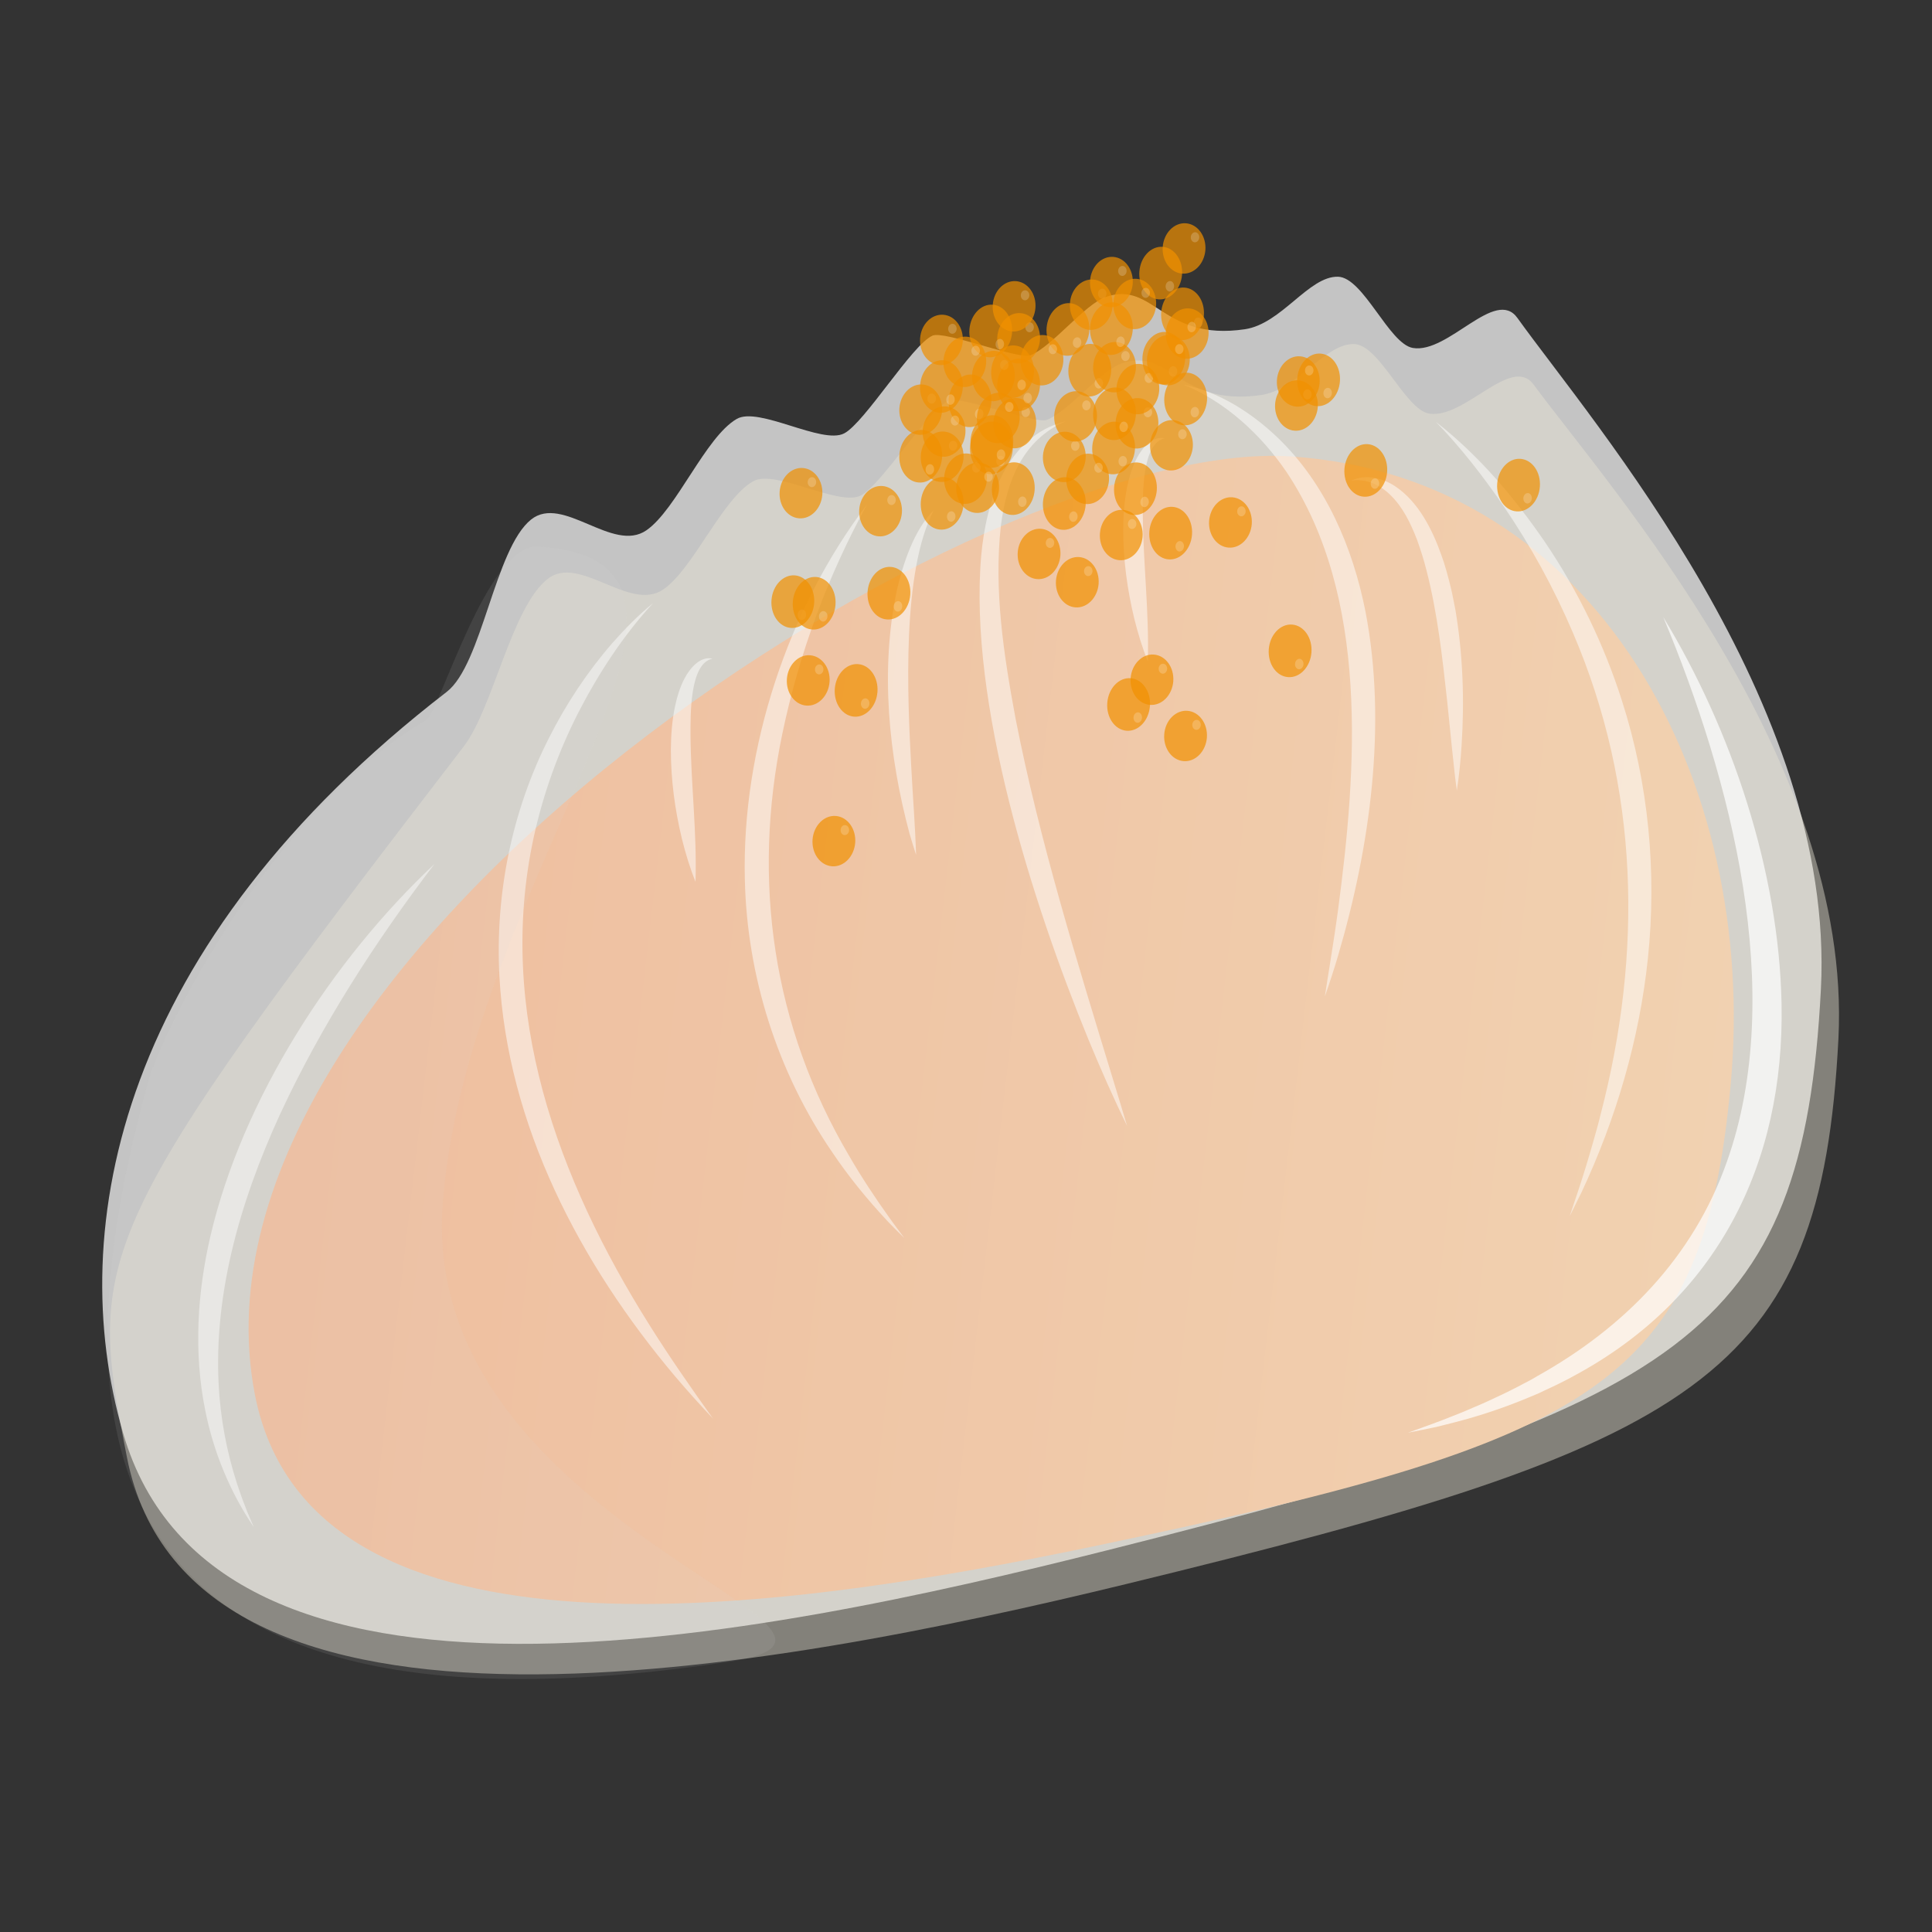 <?xml version="1.0" encoding="utf-8"?>
<!-- Generator: $$$/GeneralStr/196=Adobe Illustrator 27.6.0, SVG Export Plug-In . SVG Version: 6.00 Build 0)  -->
<svg version="1.1" id="Livello_1" xmlns="http://www.w3.org/2000/svg" xmlns:xlink="http://www.w3.org/1999/xlink" x="0px" y="0px"
	 viewBox="0 0 1920 1920" style="enable-background:new 0 0 1920 1920;" xml:space="preserve">
<rect x="0" y="0" width="1920" height="1920" fill="#333333" stroke="none"/>
<style type="text/css">
	.st0{opacity:0.71;fill:#FFFFFF;}
	.st1{fill:url(#SVGID_1_);}
	.st2{opacity:0.44;fill:#E7E3D3;}
	.st3{opacity:0.5;}
	.st4{fill:#FFFFFF;}
	.st5{opacity:0.1;fill:#D8D8D8;}
	.st6{opacity:0.7;fill:#F19001;}
	.st7{opacity:0.2;fill:#FFFFFF;}
	.st8{opacity:0.7;}
</style>
<g>
	<path class="st0" d="M122.3,1424.1c91.2,315.4,628.5,204.5,977.9,116.6c571.7-143.8,691.5-211.5,709.4-557.8
		c14.7-284.2-226.7-562.4-301.6-666.9c-22-30.8-68.6,35.7-103.9,29.8c-23.7-4-49.1-70.1-74.4-70.8c-29.1-0.7-56,46.8-92.6,52.2
		c-82.2,12.2-90.3-48.6-138.1-32.1c-21.1,7.3-52.6,48.6-74.7,57.9c-11.7,4.9-85.9-24.8-97.7-19.4c-20.3,9.1-67.3,86.5-87.7,97.1
		c-21.9,11.4-84.9-27-106.7-14.4c-31.1,17.9-59.9,90-89.8,110.7c-33.4,23.1-83.1-35.9-114.6-10.7c-36.3,29.1-48.5,144-83.9,171.3
		C119.4,937.9,63,1219.1,122.3,1424.1z"/>
	
		<linearGradient id="SVGID_1_" gradientUnits="userSpaceOnUse" x1="3659.316" y1="2863.689" x2="5097.401" y2="2863.689" gradientTransform="matrix(-0.993 -0.115 -0.115 0.993 5680.345 -1309.878)">
		<stop  offset="0" style="stop-color:#F8C395"/>
		<stop  offset="0.998" style="stop-color:#F3A075"/>
	</linearGradient>
	<path class="st1" d="M253.2,1385.4c54.8,285,525.4,215.7,831.8,151.7c501.4-104.8,607.7-159.5,635-460.2
		c27.3-300.6-132.2-603-437.1-623.3C978,433.3,168.7,946.2,253.2,1385.4z"/>
	<path class="st2" d="M126.1,1448c63.1,322.5,643.5,211.2,992.7,126.3c571.3-138.9,690.9-204.6,708.2-541.9
		c14.2-276.8-227.7-548.2-302.9-650.2c-22.1-30-68.5,34.6-103.9,28.8c-23.7-3.9-49.2-68.4-74.5-69.1c-29.1-0.8-55.9,45.4-92.5,50.7
		c-82.2,11.7-90.4-47.6-138.1-31.6c-21.1,7.1-52.5,47.2-74.5,56.2c-11.6,4.7-85.9-24.3-97.8-19.1c-20.2,8.9-67.1,84.2-87.5,94.4
		c-21.9,11-85-26.5-106.7-14.3c-31,17.4-59.7,87.5-89.6,107.7c-33.3,22.5-83.2-35.2-114.6-10.7c-36.2,28.3-54.2,128.5-83.6,166.7
		C87.9,1226.8,86.8,1247,126.1,1448z"/>
	<g class="st3">
		<path class="st4" d="M1427,419.3c42.5,33.1,77.9,74.9,108.3,119.3c33,48.7,58.9,102.2,76.7,158.2c26.3,82,34.6,169.7,25.7,255.3
			c-8.4,80.6-31.6,159.4-65.9,232.6c-3.9,8-7.9,16.1-11.9,24c5.6-16.6,11.5-34,16.6-50.8c2.2-7.6,5.5-18.1,7.5-25.6
			c2.2-7.7,5.1-18.1,6.9-25.7c41.6-160,38.1-324.1-27.5-477.2c-19-44.6-42.3-87.2-69.7-127.2C1473.6,473,1451.7,444.7,1427,419.3
			L1427,419.3z"/>
	</g>
	<g class="st3">
		<path class="st4" d="M1059.1,418.6c-43,18.6-58.8,60-64.4,103.6c-7.2,64,2.8,128.6,14.5,191.6c23.8,121.8,61.1,241.4,97.3,360.2
			c4.6,14.9,9.1,29.9,13.6,44.9c-13.8-28.1-26.4-56.8-38.4-85.8c-55.5-135.3-119.2-334.6-106.6-480.8
			C980,498.2,999.8,433.5,1059.1,418.6L1059.1,418.6z"/>
	</g>
	<g class="st3">
		<path class="st4" d="M862,500.8c-39.3,71.3-67.9,148.7-84.5,228.3c-30.5,146.2-9.7,290.7,66.5,419.8c12.1,20.9,26,42,40.1,61.6
			c4.7,6.7,9.8,13.2,14.6,19.9c-5.7-5.7-11.9-11.7-17.4-17.6c-19.7-21.1-38.2-43.8-54.3-67.8c-54.4-79.5-84.7-175-86.8-271.3
			C737.1,743.8,783.2,604.2,862,500.8L862,500.8z"/>
	</g>
	<g class="st3">
		<path class="st4" d="M648.9,599.5c-30,32.6-54.3,70.1-74.5,109.3c-19.8,39-34.7,80.6-44,123.3c-37.5,173.1,23.6,339.3,115.1,484.8
			c19.6,31.3,41.6,62.9,63.1,92.9c-12.9-13.6-25.5-27.6-37.7-42c-94.3-111.8-166.8-249.5-174.6-397.9
			c-4.3-81.3,12.3-163.7,49.2-236.4c17.1-34,38.2-65.8,63.1-94.5C621,625,634.2,611.4,648.9,599.5L648.9,599.5z"/>
	</g>
	<g class="st3">
		<path class="st4" d="M1157.6,435.6c-23.1,4.5-21.8,57.1-21.9,75.8c0.4,48.6,6.4,97.1,5,145.9c-5.6-13.8-9.9-28.2-13.5-42.6
			c-7-29-11-58.7-11-88.7c0.1-13.9,1.1-27.9,3.8-41.5c2.1-10.1,5-20.3,9.9-29.5C1135,445.3,1145.4,432.7,1157.6,435.6L1157.6,435.6z
			"/>
	</g>
	<g class="st3">
		<path class="st4" d="M1176,382.2c35.3,7.1,67.7,27.9,93.5,52.5c47.9,45.9,75,109.4,87.6,173.6c21.4,111.8,4.6,232.9-27.3,341.3
			c-4,13.7-8.5,27.3-13.2,40.7c1.5-10.6,3.4-21.1,5-31.7c2.7-17,5.6-35.6,7.9-52.6c19-141.6,31.6-313.2-51.1-437.1
			C1253.1,431.9,1218,399.3,1176,382.2L1176,382.2z"/>
	</g>
	<g class="st3">
		<path class="st4" d="M928,507c-32,61.4-26.2,185.3-22.4,255.2c1.5,29,3.9,58.3,4.8,87.4c-2.3-7-4.4-14-6.5-21.1
			c-20.7-77.1-29.3-162.4-12.8-241.1C897.2,560.8,908.3,526.5,928,507L928,507z"/>
	</g>
	<g class="st3">
		<path class="st4" d="M1342.7,477.7c14.5-7,31.8-2.7,44.6,6.1c22.4,15.3,36,42.3,44.9,67.2c3.8,10.3,7,22.2,9.6,33
			c1.8,7.3,3.1,15,4.6,22.3c7.5,44.7,9,89.7,6.1,134.7c-0.9,14.7-2.5,30.1-4.7,44.6c-2.2-14.9-3.4-29.7-5.1-44.5
			c-1.4-14.3-3.1-29.9-4.5-44.2c-4.8-43.8-9.6-87.3-20.5-129.8c-2.6-10.4-5.9-20.8-9.5-30.8c-6.3-16.2-14.1-32.6-26.8-44.7
			C1371.3,481.7,1356.9,475.3,1342.7,477.7L1342.7,477.7z"/>
	</g>
	<g class="st3">
		<path class="st4" d="M431.7,858.7c-59.3,77.9-112.5,160.5-153.7,249.3c-39.9,87.2-67.8,183.1-59.9,279.8
			c2.8,33.5,10,66.5,21.4,98.2c1.2,3.7,2.7,7.1,4,10.6c2.5,7.1,5.8,13.9,8.7,21c-23.7-34.9-40.1-74.9-48.3-116.3
			c-11.5-57.1-7.9-116.7,5.3-173.2C241.1,1091.9,330.2,954,431.7,858.7L431.7,858.7z"/>
	</g>
	<g class="st3">
		<path class="st4" d="M708.1,654.6c-23.1,4.5-21.8,57.2-21.9,75.8c0.4,48.6,6.5,97.1,5,145.9c-5.6-13.8-9.9-28.2-13.5-42.6
			c-7-29-11-58.7-11-88.7c0.1-13.9,1.1-27.9,3.8-41.5c2.1-10.1,5-20.3,9.9-29.5C685.5,664.3,695.9,651.6,708.1,654.6L708.1,654.6z"
			/>
	</g>
	<path class="st5" d="M147.7,1073.2c-94.8,341.6-69.6,674.9,575.1,578.5c202.5-30.3-307.4-132.4-282.8-456
		c24.6-323.6,329.5-640.1,94.1-652.5c-49.9-2.6-97.3,164.4-110.6,172.3C267.5,807.7,160.3,1028,147.7,1073.2z"/>
	<g>
		<path class="st6" d="M1107.2,484.1c1.1-14.4,11.5-25.4,23.2-24.5c11.7,0.9,20.3,13.3,19.2,27.7c-1.1,14.4-11.5,25.4-23.2,24.5
			C1114.7,511,1106.1,498.6,1107.2,484.1z"/>
		<path class="st7" d="M1133.3,498.5c0.2-2.9,2.3-5,4.6-4.9c2.3,0.2,4,2.6,3.8,5.5c-0.2,2.9-2.3,5-4.6,4.9
			C1134.7,503.8,1133,501.3,1133.3,498.5z"/>
	</g>
	<g>
		<path class="st6" d="M1108.7,419.1c-1,13.8,7.6,25.7,19.3,26.6c11.7,0.9,22-9.6,23.1-23.4c1-13.8-7.6-25.7-19.3-26.6
			C1120.1,394.8,1109.7,405.3,1108.7,419.1z"/>
		<path class="st7" d="M1136.6,409.4c-0.2,2.7,1.5,5.1,3.8,5.3s4.4-1.9,4.6-4.6c0.2-2.7-1.5-5.1-3.8-5.3
			C1138.8,404.5,1136.8,406.6,1136.6,409.4z"/>
	</g>
	<g>
		<path class="st6" d="M1085.5,443.6c1.1-14.4,11.5-25.4,23.2-24.5c11.7,0.9,20.3,13.3,19.2,27.7c-1.1,14.4-11.5,25.4-23.2,24.5
			C1093,470.5,1084.4,458.1,1085.5,443.6z"/>
		<path class="st7" d="M1111.6,458c0.2-2.9,2.3-5,4.6-4.9c2.3,0.2,4,2.6,3.8,5.5c-0.2,2.9-2.3,5-4.6,4.9
			C1113,463.3,1111.3,460.8,1111.6,458z"/>
	</g>
	<g>
		<path class="st6" d="M1059.7,474.3c-1,13.8,7.6,25.7,19.3,26.6c11.7,0.9,22-9.6,23.1-23.4c1-13.8-7.6-25.7-19.3-26.6
			C1071.1,450,1060.7,460.4,1059.7,474.3z"/>
		<path class="st7" d="M1087.5,464.5c-0.2,2.7,1.5,5.1,3.8,5.3c2.3,0.2,4.4-1.9,4.6-4.6c0.2-2.7-1.5-5.1-3.8-5.3
			C1089.8,459.7,1087.8,461.8,1087.5,464.5z"/>
	</g>
	<g>
		<path class="st6" d="M1036.5,498.8c1.1-14.4,11.5-25.4,23.2-24.5c11.7,0.9,20.3,13.3,19.2,27.7c-1.1,14.4-11.5,25.4-23.2,24.5
			C1044,525.6,1035.4,513.2,1036.5,498.8z"/>
		<path class="st7" d="M1062.5,513.1c0.2-2.9,2.3-5,4.6-4.9c2.3,0.2,4,2.6,3.8,5.5c-0.2,2.9-2.3,5-4.6,4.9
			C1064,518.5,1062.3,516,1062.5,513.1z"/>
	</g>
	<g>
		<path class="st6" d="M1093.1,530.1c-1,13.8,7.6,25.7,19.3,26.6c11.7,0.9,22-9.6,23.1-23.4c1-13.8-7.6-25.7-19.3-26.6
			C1104.4,505.8,1094.1,516.3,1093.1,530.1z"/>
		<path class="st7" d="M1120.9,520.4c-0.2,2.7,1.5,5.1,3.8,5.3c2.3,0.2,4.4-1.9,4.6-4.6s-1.5-5.1-3.8-5.3
			C1123.2,515.5,1121.1,517.6,1120.9,520.4z"/>
	</g>
	<g>
		<path class="st6" d="M1036.5,452.5c-1,13.8,7.6,25.7,19.3,26.6c11.7,0.9,22-9.6,23.1-23.4c1-13.8-7.6-25.7-19.3-26.6
			C1047.9,428.2,1037.6,438.7,1036.5,452.5z"/>
		<path class="st7" d="M1064.4,442.7c-0.2,2.7,1.5,5.1,3.8,5.3c2.3,0.2,4.4-1.9,4.6-4.6c0.2-2.7-1.5-5.1-3.8-5.3
			C1066.6,437.9,1064.6,440,1064.4,442.7z"/>
	</g>
	<g>
		<path class="st6" d="M985.8,484c1.1-14.4,11.5-25.4,23.2-24.5c11.7,0.9,20.3,13.3,19.2,27.7c-1.1,14.4-11.5,25.4-23.2,24.5
			C993.3,510.8,984.7,498.4,985.8,484z"/>
		<path class="st7" d="M1011.8,498.3c0.2-2.9,2.3-5,4.6-4.9c2.3,0.2,4,2.6,3.8,5.5c-0.2,2.9-2.3,5-4.6,4.9
			C1013.3,503.6,1011.6,501.2,1011.8,498.3z"/>
	</g>
	<g>
		<path class="st6" d="M987.3,418.9c-1,13.8,7.6,25.7,19.3,26.6c11.7,0.9,22-9.6,23.1-23.4c1-13.8-7.6-25.7-19.3-26.6
			C998.7,394.6,988.3,405.1,987.3,418.9z"/>
		<path class="st7" d="M1015.2,409.2c-0.2,2.7,1.5,5.1,3.8,5.3c2.3,0.2,4.4-1.9,4.6-4.6c0.2-2.7-1.5-5.1-3.8-5.3
			C1017.4,404.4,1015.4,406.5,1015.2,409.2z"/>
	</g>
	<g>
		<path class="st6" d="M964.1,443.5c1.1-14.4,11.5-25.4,23.2-24.5c11.7,0.9,20.3,13.3,19.2,27.7c-1.1,14.4-11.5,25.4-23.2,24.5
			C971.6,470.3,963,457.9,964.1,443.5z"/>
		<path class="st7" d="M990.1,457.8c0.2-2.9,2.3-5,4.6-4.9c2.3,0.2,4,2.6,3.8,5.5c-0.2,2.9-2.3,5-4.6,4.9
			C991.6,463.1,989.9,460.7,990.1,457.8z"/>
	</g>
	<g>
		<path class="st6" d="M938.3,474.1c-1,13.8,7.6,25.7,19.3,26.6c11.7,0.9,22-9.6,23.1-23.4c1-13.8-7.6-25.7-19.3-26.6
			C949.6,449.8,939.3,460.3,938.3,474.1z"/>
		<path class="st7" d="M966.1,464.4c-0.2,2.7,1.5,5.1,3.8,5.3c2.3,0.2,4.4-1.9,4.6-4.6c0.2-2.7-1.5-5.1-3.8-5.3
			C968.4,459.5,966.3,461.6,966.1,464.4z"/>
	</g>
	<g>
		<path class="st6" d="M915.1,498.6c1.1-14.4,11.5-25.4,23.2-24.5c11.7,0.9,20.3,13.3,19.2,27.7c-1.1,14.4-11.5,25.4-23.2,24.5
			C922.6,525.5,914,513.1,915.1,498.6z"/>
		<path class="st7" d="M941.1,513c0.2-2.9,2.3-5,4.6-4.9c2.3,0.2,4,2.6,3.8,5.5c-0.2,2.9-2.3,5-4.6,4.9
			C942.6,518.3,940.9,515.8,941.1,513z"/>
	</g>
	<g>
		<path class="st6" d="M1011.4,548.9c-1,13.8,7.6,25.7,19.3,26.6c11.7,0.9,22-9.6,23.1-23.4c1-13.8-7.6-25.7-19.3-26.6
			C1022.8,524.6,1012.4,535.1,1011.4,548.9z"/>
		<path class="st7" d="M1039.3,539.2c-0.2,2.7,1.5,5.1,3.8,5.3c2.3,0.2,4.4-1.9,4.6-4.6c0.2-2.7-1.5-5.1-3.8-5.3
			C1041.5,534.4,1039.5,536.5,1039.3,539.2z"/>
	</g>
	<g>
		<path class="st6" d="M915.1,452.3c-1,13.8,7.6,25.7,19.3,26.6c11.7,0.9,22-9.6,23.1-23.4c1-13.8-7.6-25.7-19.3-26.6
			C926.5,428,916.1,438.5,915.1,452.3z"/>
		<path class="st7" d="M943,442.6c-0.2,2.7,1.5,5.1,3.8,5.3c2.3,0.2,4.4-1.9,4.6-4.6c0.2-2.7-1.5-5.1-3.8-5.3
			C945.2,437.8,943.2,439.8,943,442.6z"/>
	</g>
	<g>
		<path class="st6" d="M1061.8,366.3c1.1-14.4,11.5-25.4,23.2-24.5c11.7,0.9,20.3,13.3,19.2,27.7c-1.1,14.4-11.5,25.4-23.2,24.5
			C1069.3,393.1,1060.7,380.7,1061.8,366.3z"/>
		<path class="st7" d="M1087.8,380.6c0.2-2.9,2.3-5,4.6-4.9c2.3,0.2,4,2.6,3.8,5.5c-0.2,2.9-2.3,5-4.6,4.9
			C1089.3,385.9,1087.6,383.5,1087.8,380.6z"/>
	</g>
	<g>
		<path class="st6" d="M1063.3,301.2c-1,13.8,7.6,25.7,19.3,26.6c11.7,0.9,22-9.6,23.1-23.4c1-13.8-7.6-25.7-19.3-26.6
			C1074.7,276.9,1064.3,287.4,1063.3,301.2z"/>
		<path class="st7" d="M1091.2,291.5c-0.2,2.7,1.5,5.1,3.8,5.3c2.3,0.2,4.4-1.9,4.6-4.6c0.2-2.7-1.5-5.1-3.8-5.3
			C1093.4,286.7,1091.4,288.8,1091.2,291.5z"/>
	</g>
	<g>
		<path class="st6" d="M1040.1,325.8c1.1-14.4,11.5-25.4,23.2-24.5c11.7,0.9,20.3,13.3,19.2,27.7c-1.1,14.4-11.5,25.4-23.2,24.5
			C1047.6,352.6,1039,340.2,1040.1,325.8z"/>
		<path class="st7" d="M1066.2,340.1c0.2-2.9,2.3-5,4.6-4.9c2.3,0.2,4,2.6,3.8,5.5c-0.2,2.9-2.3,5-4.6,4.9
			C1067.6,345.4,1065.9,343,1066.2,340.1z"/>
	</g>
	<g>
		<path class="st6" d="M1014.3,356.4c-1,13.8,7.6,25.7,19.3,26.6c11.7,0.9,22-9.6,23.1-23.4c1-13.8-7.6-25.7-19.3-26.6
			C1025.7,332.1,1015.3,342.6,1014.3,356.4z"/>
		<path class="st7" d="M1042.1,346.7c-0.2,2.7,1.5,5.1,3.8,5.3c2.3,0.2,4.4-1.9,4.6-4.6c0.2-2.7-1.5-5.1-3.8-5.3
			C1044.4,341.8,1042.4,343.9,1042.1,346.7z"/>
	</g>
	<g>
		<path class="st6" d="M991.1,380.9c1.1-14.4,11.5-25.4,23.2-24.5c11.7,0.9,20.3,13.3,19.2,27.7c-1.1,14.4-11.5,25.4-23.2,24.5
			C998.6,407.8,990,395.4,991.1,380.9z"/>
		<path class="st7" d="M1017.1,395.3c0.2-2.9,2.3-5,4.6-4.9c2.3,0.2,4,2.6,3.8,5.5c-0.2,2.9-2.3,5-4.6,4.9
			C1018.6,400.6,1016.9,398.1,1017.1,395.3z"/>
	</g>
	<g>
		<path class="st6" d="M1047.7,412.2c-1,13.8,7.6,25.7,19.3,26.6c11.7,0.9,22-9.6,23.1-23.4c1-13.8-7.6-25.7-19.3-26.6
			C1059,387.9,1048.7,398.4,1047.7,412.2z"/>
		<path class="st7" d="M1075.5,402.5c-0.2,2.7,1.5,5.1,3.8,5.3c2.3,0.2,4.4-1.9,4.6-4.6c0.2-2.7-1.5-5.1-3.8-5.3
			C1077.8,397.7,1075.7,399.8,1075.5,402.5z"/>
	</g>
	<g>
		<path class="st6" d="M991.1,334.6c-1,13.8,7.6,25.7,19.3,26.6c11.7,0.9,22-9.6,23.1-23.4c1-13.8-7.6-25.7-19.3-26.6
			C1002.5,310.3,992.2,320.8,991.1,334.6z"/>
		<path class="st7" d="M1019,324.9c-0.2,2.7,1.5,5.1,3.8,5.3c2.3,0.2,4.4-1.9,4.6-4.6c0.2-2.7-1.5-5.1-3.8-5.3
			C1021.2,320.1,1019.2,322.1,1019,324.9z"/>
	</g>
	<g>
		<path class="st6" d="M1157.1,394.9c1.1-14.4,11.5-25.4,23.2-24.5c11.7,0.9,20.3,13.3,19.2,27.7c-1.1,14.4-11.5,25.4-23.2,24.5
			C1164.6,421.8,1156,409.4,1157.1,394.9z"/>
		<path class="st7" d="M1183.2,409.3c0.2-2.9,2.3-5,4.6-4.9s4,2.6,3.8,5.5c-0.2,2.9-2.3,5-4.6,4.9
			C1184.7,414.6,1183,412.1,1183.2,409.3z"/>
	</g>
	<g>
		<path class="st6" d="M1289.2,375.9c1.1-14.4,11.5-25.4,23.2-24.5c11.7,0.9,20.3,13.3,19.2,27.7c-1.1,14.4-11.5,25.4-23.2,24.5
			C1296.7,402.8,1288.1,390.3,1289.2,375.9z"/>
		<path class="st7" d="M1315.2,390.3c0.2-2.9,2.3-5,4.6-4.9c2.3,0.2,4,2.6,3.8,5.5c-0.2,2.9-2.3,5-4.6,4.9
			C1316.7,395.6,1315,393.1,1315.2,390.3z"/>
	</g>
	<g>
		<path class="st6" d="M1336.1,465.9c1.1-14.4,11.5-25.4,23.2-24.5c11.7,0.9,20.3,13.3,19.2,27.7c-1.1,14.4-11.5,25.4-23.2,24.5
			C1343.6,492.8,1335,480.4,1336.1,465.9z"/>
		<path class="st7" d="M1362.2,480.3c0.2-2.9,2.3-5,4.6-4.9c2.3,0.2,4,2.6,3.8,5.5c-0.2,2.9-2.3,5-4.6,4.9
			C1363.7,485.6,1362,483.1,1362.2,480.3z"/>
	</g>
	<g>
		<path class="st6" d="M1487.9,480.5c1.1-14.4,11.5-25.4,23.2-24.5c11.7,0.9,20.3,13.3,19.2,27.7c-1.1,14.4-11.5,25.4-23.2,24.5
			C1495.4,507.4,1486.8,494.9,1487.9,480.5z"/>
		<path class="st7" d="M1513.9,494.9c0.2-2.9,2.3-5,4.6-4.9c2.3,0.2,4,2.6,3.8,5.5c-0.2,2.9-2.3,5-4.6,4.9
			C1515.4,500.2,1513.7,497.7,1513.9,494.9z"/>
	</g>
	<g>
		<path class="st6" d="M766.7,596.3c1.1-14.4,11.5-25.4,23.2-24.5c11.7,0.9,20.3,13.3,19.2,27.7c-1.1,14.4-11.5,25.4-23.2,24.5
			C774.2,623.1,765.6,610.7,766.7,596.3z"/>
		<path class="st7" d="M792.7,610.6c0.2-2.9,2.3-5,4.6-4.9c2.3,0.2,4,2.6,3.8,5.5c-0.2,2.9-2.3,5-4.6,4.9
			C794.2,615.9,792.5,613.5,792.7,610.6z"/>
	</g>
	<g>
		<path class="st6" d="M1158.6,329.9c-1,13.8,7.6,25.7,19.3,26.6c11.7,0.9,22-9.6,23.1-23.4s-7.6-25.7-19.3-26.6
			C1170,305.6,1159.7,316.1,1158.6,329.9z"/>
		<path class="st7" d="M1186.5,320.2c-0.2,2.7,1.5,5.1,3.8,5.3c2.3,0.2,4.4-1.9,4.6-4.6c0.2-2.7-1.5-5.1-3.8-5.3
			C1188.7,315.3,1186.7,317.4,1186.5,320.2z"/>
	</g>
	<g>
		<path class="st6" d="M1135.4,354.4c1.1-14.4,11.5-25.4,23.2-24.5c11.7,0.9,20.3,13.3,19.2,27.7c-1.1,14.4-11.5,25.4-23.2,24.5
			C1142.9,381.3,1134.3,368.9,1135.4,354.4z"/>
		<path class="st7" d="M1161.5,368.8c0.2-2.9,2.3-5,4.6-4.9c2.3,0.2,4,2.6,3.8,5.5c-0.2,2.9-2.3,5-4.6,4.9
			C1163,374.1,1161.3,371.6,1161.5,368.8z"/>
	</g>
	<g>
		<path class="st6" d="M1109.6,385.1c-1,13.8,7.6,25.7,19.3,26.6c11.7,0.9,22-9.6,23.1-23.4s-7.6-25.7-19.3-26.6
			C1121,360.8,1110.6,371.2,1109.6,385.1z"/>
		<path class="st7" d="M1137.5,375.3c-0.2,2.7,1.5,5.1,3.8,5.3c2.3,0.2,4.4-1.9,4.6-4.6c0.2-2.7-1.5-5.1-3.8-5.3
			C1139.7,370.5,1137.7,372.6,1137.5,375.3z"/>
	</g>
	<g>
		<path class="st6" d="M1086.4,409.6c1.1-14.4,11.5-25.4,23.2-24.5c11.7,0.9,20.3,13.3,19.2,27.7c-1.1,14.4-11.5,25.4-23.2,24.5
			C1093.9,436.4,1085.3,424,1086.4,409.6z"/>
		<path class="st7" d="M1112.5,423.9c0.2-2.9,2.3-5,4.6-4.9c2.3,0.2,4,2.6,3.8,5.5c-0.2,2.9-2.3,5-4.6,4.9
			C1114,429.3,1112.3,426.8,1112.5,423.9z"/>
	</g>
	<g>
		<path class="st6" d="M1143,440.9c-1,13.8,7.6,25.7,19.3,26.6c11.7,0.9,22-9.6,23.1-23.4c1-13.8-7.6-25.7-19.3-26.6
			C1154.4,416.6,1144,427.1,1143,440.9z"/>
		<path class="st7" d="M1170.9,431.2c-0.2,2.7,1.5,5.1,3.8,5.3c2.3,0.2,4.4-1.9,4.6-4.6c0.2-2.7-1.5-5.1-3.8-5.3
			C1173.1,426.4,1171.1,428.4,1170.9,431.2z"/>
	</g>
	<g>
		<path class="st6" d="M1086.4,363.3c-1,13.8,7.6,25.7,19.3,26.6c11.7,0.9,22-9.6,23.1-23.4c1-13.8-7.6-25.7-19.3-26.6
			C1097.8,339,1087.5,349.5,1086.4,363.3z"/>
		<path class="st7" d="M1114.3,353.5c-0.2,2.7,1.5,5.1,3.8,5.3c2.3,0.2,4.4-1.9,4.6-4.6c0.2-2.7-1.5-5.1-3.8-5.3
			C1116.6,348.7,1114.5,350.8,1114.3,353.5z"/>
	</g>
	<g>
		<path class="st6" d="M1260.9,645.2c1.1-14.4,11.5-25.4,23.2-24.5c11.7,0.9,20.3,13.3,19.2,27.7c-1.1,14.4-11.5,25.4-23.2,24.5
			C1268.4,672.1,1259.8,659.7,1260.9,645.2z"/>
		<path class="st7" d="M1287,659.6c0.2-2.9,2.3-5,4.6-4.9c2.3,0.2,4,2.6,3.8,5.5c-0.2,2.9-2.3,5-4.6,4.9
			C1288.4,664.9,1286.7,662.4,1287,659.6z"/>
	</g>
	<g>
		<path class="st6" d="M1201.6,517.6c-1,13.8,7.6,25.7,19.3,26.6c11.7,0.9,22-9.6,23.1-23.4c1-13.8-7.6-25.7-19.3-26.6
			C1213,493.3,1202.7,503.8,1201.6,517.6z"/>
		<path class="st7" d="M1229.5,507.8c-0.2,2.7,1.5,5.1,3.8,5.3c2.3,0.2,4.4-1.9,4.6-4.6c0.2-2.7-1.5-5.1-3.8-5.3
			C1231.8,503,1229.7,505.1,1229.5,507.8z"/>
	</g>
	<g>
		<path class="st6" d="M1267.2,401.4c-1,13.8,7.6,25.7,19.3,26.6c11.7,0.9,22-9.6,23.1-23.4c1-13.8-7.6-25.7-19.3-26.6
			C1278.6,377.1,1268.3,387.6,1267.2,401.4z"/>
		<path class="st7" d="M1295.1,391.6c-0.2,2.7,1.5,5.1,3.8,5.3c2.3,0.2,4.4-1.9,4.6-4.6c0.2-2.7-1.5-5.1-3.8-5.3
			C1297.3,386.8,1295.3,388.9,1295.1,391.6z"/>
	</g>
	<g>
		<path class="st6" d="M1142.2,528.2c1.1-14.4,11.5-25.4,23.2-24.5c11.7,0.9,20.3,13.3,19.2,27.7c-1.1,14.4-11.5,25.4-23.2,24.5
			C1149.7,555.1,1141.1,542.7,1142.2,528.2z"/>
		<path class="st7" d="M1168.2,542.6c0.2-2.9,2.3-5,4.6-4.9c2.3,0.2,4,2.6,3.8,5.5c-0.2,2.9-2.3,5-4.6,4.9
			C1169.7,547.9,1168,545.4,1168.2,542.6z"/>
	</g>
	<g>
		<path class="st6" d="M1123.6,673.9c-1,13.8,7.6,25.7,19.3,26.6c11.7,0.9,22-9.6,23.1-23.4c1-13.8-7.6-25.7-19.3-26.6
			C1135,649.6,1124.7,660.1,1123.6,673.9z"/>
		<path class="st7" d="M1151.5,664.2c-0.2,2.7,1.5,5.1,3.8,5.3c2.3,0.2,4.4-1.9,4.6-4.6c0.2-2.7-1.5-5.1-3.8-5.3
			C1153.7,659.4,1151.7,661.4,1151.5,664.2z"/>
	</g>
	<g>
		<path class="st6" d="M1100.4,698.5c1.1-14.4,11.5-25.4,23.2-24.5c11.7,0.9,20.3,13.3,19.2,27.7s-11.5,25.4-23.2,24.5
			C1107.9,725.3,1099.3,712.9,1100.4,698.5z"/>
		<path class="st7" d="M1126.5,712.8c0.2-2.9,2.3-5,4.6-4.9c2.3,0.2,4,2.6,3.8,5.5c-0.2,2.9-2.3,5-4.6,4.9
			C1128,718.1,1126.3,715.7,1126.5,712.8z"/>
	</g>
	<g>
		<path class="st6" d="M1157,729.8c-1,13.8,7.6,25.7,19.3,26.6c11.7,0.9,22-9.6,23.1-23.4c1-13.8-7.6-25.7-19.3-26.6
			C1168.4,705.5,1158,715.9,1157,729.8z"/>
		<path class="st7" d="M1184.9,720c-0.2,2.7,1.5,5.1,3.8,5.3c2.3,0.2,4.4-1.9,4.6-4.6c0.2-2.7-1.5-5.1-3.8-5.3
			C1187.1,715.2,1185.1,717.3,1184.9,720z"/>
	</g>
	<g>
		<path class="st6" d="M1049.4,577c-1,13.8,7.6,25.7,19.3,26.6c11.7,0.9,22-9.6,23.1-23.4c1-13.8-7.6-25.7-19.3-26.6
			C1060.8,552.7,1050.5,563.2,1049.4,577z"/>
		<path class="st7" d="M1077.3,567.2c-0.2,2.7,1.5,5.1,3.8,5.3c2.3,0.2,4.4-1.9,4.6-4.6c0.2-2.7-1.5-5.1-3.8-5.3
			C1079.5,562.4,1077.5,564.5,1077.3,567.2z"/>
	</g>
	<g>
		<path class="st6" d="M964.5,437.2c1.1-14.4,11.5-25.4,23.2-24.5c11.7,0.9,20.3,13.3,19.2,27.7c-1.1,14.4-11.5,25.4-23.2,24.5
			C972,464,963.4,451.6,964.5,437.2z"/>
		<path class="st7" d="M990.6,451.5c0.2-2.9,2.3-5,4.6-4.9c2.3,0.2,4,2.6,3.8,5.5c-0.2,2.9-2.3,5-4.6,4.9
			C992,456.8,990.3,454.4,990.6,451.5z"/>
	</g>
	<g>
		<path class="st6" d="M966,372.1c-1,13.8,7.6,25.7,19.3,26.6c11.7,0.9,22-9.6,23.1-23.4s-7.6-25.7-19.3-26.6
			C977.4,347.8,967,358.3,966,372.1z"/>
		<path class="st7" d="M993.9,362.4c-0.2,2.7,1.5,5.1,3.8,5.3c2.3,0.2,4.4-1.9,4.6-4.6c0.2-2.7-1.5-5.1-3.8-5.3
			C996.1,357.6,994.1,359.7,993.9,362.4z"/>
	</g>
	<g>
		<path class="st6" d="M942.8,396.7c1.1-14.4,11.5-25.4,23.2-24.5c11.7,0.9,20.3,13.3,19.2,27.7c-1.1,14.4-11.5,25.4-23.2,24.5
			C950.3,423.5,941.7,411.1,942.8,396.7z"/>
		<path class="st7" d="M968.9,411c0.2-2.9,2.3-5,4.6-4.9c2.3,0.2,4,2.6,3.8,5.5c-0.2,2.9-2.3,5-4.6,4.9
			C970.4,416.3,968.7,413.9,968.9,411z"/>
	</g>
	<g>
		<path class="st6" d="M917,427.3c-1,13.8,7.6,25.7,19.3,26.6c11.7,0.9,22-9.6,23.1-23.4s-7.6-25.7-19.3-26.6
			C928.4,403,918,413.5,917,427.3z"/>
		<path class="st7" d="M944.9,417.6c-0.2,2.7,1.5,5.1,3.8,5.3c2.3,0.2,4.4-1.9,4.6-4.6c0.2-2.7-1.5-5.1-3.8-5.3
			C947.1,412.7,945.1,414.8,944.9,417.6z"/>
	</g>
	<g>
		<path class="st6" d="M893.8,451.8c1.1-14.4,11.5-25.4,23.2-24.5c11.7,0.9,20.3,13.3,19.2,27.7c-1.1,14.4-11.5,25.4-23.2,24.5
			C901.3,478.7,892.7,466.3,893.8,451.8z"/>
		<path class="st7" d="M919.9,466.2c0.2-2.9,2.3-5,4.6-4.9c2.3,0.2,4,2.6,3.8,5.5c-0.2,2.9-2.3,5-4.6,4.9
			C921.3,471.5,919.6,469,919.9,466.2z"/>
	</g>
	<g>
		<path class="st6" d="M950.4,483.1c-1,13.8,7.6,25.7,19.3,26.6c11.7,0.9,22-9.6,23.1-23.4c1-13.8-7.6-25.7-19.3-26.6
			C961.7,458.8,951.4,469.3,950.4,483.1z"/>
		<path class="st7" d="M978.2,473.4c-0.2,2.7,1.5,5.1,3.8,5.3c2.3,0.2,4.4-1.9,4.6-4.6c0.2-2.7-1.5-5.1-3.8-5.3
			C980.5,468.6,978.4,470.7,978.2,473.4z"/>
	</g>
	<g>
		<path class="st6" d="M893.8,405.5c-1,13.8,7.6,25.7,19.3,26.6c11.7,0.9,22-9.6,23.1-23.4c1-13.8-7.6-25.7-19.3-26.6
			C905.2,381.2,894.9,391.7,893.8,405.5z"/>
		<path class="st7" d="M921.7,395.8c-0.2,2.7,1.5,5.1,3.8,5.3c2.3,0.2,4.4-1.9,4.6-4.6c0.2-2.7-1.5-5.1-3.8-5.3
			C923.9,391,921.9,393,921.7,395.8z"/>
	</g>
	<g>
		<path class="st6" d="M829.6,684.5c1.1-14.4,11.5-25.4,23.2-24.5c11.7,0.9,20.3,13.3,19.2,27.7c-1.1,14.4-11.5,25.4-23.2,24.5
			C837.1,711.3,828.5,698.9,829.6,684.5z"/>
		<path class="st7" d="M855.6,698.9c0.2-2.9,2.3-5,4.6-4.9s4,2.6,3.8,5.5c-0.2,2.9-2.3,5-4.6,4.9
			C857.1,704.2,855.4,701.7,855.6,698.9z"/>
	</g>
	<g>
		<path class="st6" d="M853.9,506.4c-1,13.8,7.6,25.7,19.3,26.6c11.7,0.9,22-9.6,23.1-23.4c1-13.8-7.6-25.7-19.3-26.6
			C865.3,482.1,854.9,492.5,853.9,506.4z"/>
		<path class="st7" d="M881.8,496.6c-0.2,2.7,1.5,5.1,3.8,5.3c2.3,0.2,4.4-1.9,4.6-4.6c0.2-2.7-1.5-5.1-3.8-5.3
			C884,491.8,882,493.9,881.8,496.6z"/>
	</g>
	<g>
		<path class="st6" d="M862.2,587.9c1.1-14.4,11.5-25.4,23.2-24.5c11.7,0.9,20.3,13.3,19.2,27.7c-1.1,14.4-11.5,25.4-23.2,24.5
			C869.7,614.8,861.1,602.3,862.2,587.9z"/>
		<path class="st7" d="M888.2,602.3c0.2-2.9,2.3-5,4.6-4.9c2.3,0.2,4,2.6,3.8,5.5c-0.2,2.9-2.3,5-4.6,4.9
			C889.7,607.6,888,605.1,888.2,602.3z"/>
	</g>
	<g>
		<path class="st6" d="M782,674.6c-1,13.8,7.6,25.7,19.3,26.6c11.7,0.9,22-9.6,23.1-23.4s-7.6-25.7-19.3-26.6
			C793.4,650.3,783.1,660.8,782,674.6z"/>
		<path class="st7" d="M809.9,664.9c-0.2,2.7,1.5,5.1,3.8,5.3c2.3,0.2,4.4-1.9,4.6-4.6c0.2-2.7-1.5-5.1-3.8-5.3
			C812.2,660.1,810.1,662.2,809.9,664.9z"/>
	</g>
	<g>
		<path class="st6" d="M787.9,597.9c1.1-14.4,11.5-25.4,23.2-24.5c11.7,0.9,20.3,13.3,19.2,27.7s-11.5,25.4-23.2,24.5
			C795.4,624.7,786.8,612.3,787.9,597.9z"/>
		<path class="st7" d="M813.9,612.2c0.2-2.9,2.3-5,4.6-4.9c2.3,0.2,4,2.6,3.8,5.5c-0.2,2.9-2.3,5-4.6,4.9
			C815.4,617.5,813.7,615.1,813.9,612.2z"/>
	</g>
	<g>
		<path class="st6" d="M807.5,834.3c-1,13.8,7.6,25.7,19.3,26.6c11.7,0.9,22-9.6,23.1-23.4c1-13.8-7.6-25.7-19.3-26.6
			C818.9,810,808.6,820.5,807.5,834.3z"/>
		<path class="st7" d="M835.4,824.6c-0.2,2.7,1.5,5.1,3.8,5.3c2.3,0.2,4.4-1.9,4.6-4.6c0.2-2.7-1.5-5.1-3.8-5.3
			C837.7,819.7,835.6,821.8,835.4,824.6z"/>
	</g>
	<g>
		<path class="st6" d="M774.8,488.5c-1,13.8,7.6,25.7,19.3,26.6c11.7,0.9,22-9.6,23.1-23.4c1-13.8-7.6-25.7-19.3-26.6
			C786.2,464.2,775.9,474.7,774.8,488.5z"/>
		<path class="st7" d="M802.7,478.8c-0.2,2.7,1.5,5.1,3.8,5.3c2.3,0.2,4.4-1.9,4.6-4.6c0.2-2.7-1.5-5.1-3.8-5.3
			C805,474,802.9,476,802.7,478.8z"/>
	</g>
	<g>
		<path class="st6" d="M985.1,367.8c1.1-14.4,11.5-25.4,23.2-24.5c11.7,0.9,20.3,13.3,19.2,27.7c-1.1,14.4-11.5,25.4-23.2,24.5
			C992.6,394.7,984,382.3,985.1,367.8z"/>
		<path class="st7" d="M1011.1,382.2c0.2-2.9,2.3-5,4.6-4.9c2.3,0.2,4,2.6,3.8,5.5c-0.2,2.9-2.3,5-4.6,4.9
			C1012.6,387.5,1010.9,385,1011.1,382.2z"/>
	</g>
	<g>
		<path class="st6" d="M986.6,302.8c-1,13.8,7.6,25.7,19.3,26.6c11.7,0.9,22-9.6,23.1-23.4s-7.6-25.7-19.3-26.6
			C998,278.5,987.6,289,986.6,302.8z"/>
		<path class="st7" d="M1014.5,293.1c-0.2,2.7,1.5,5.1,3.8,5.3c2.3,0.2,4.4-1.9,4.6-4.6c0.2-2.7-1.5-5.1-3.8-5.3
			C1016.7,288.2,1014.7,290.3,1014.5,293.1z"/>
	</g>
	<g>
		<path class="st6" d="M963.4,327.3c1.1-14.4,11.5-25.4,23.2-24.5c11.7,0.9,20.3,13.3,19.2,27.7c-1.1,14.4-11.5,25.4-23.2,24.5
			C970.9,354.2,962.3,341.8,963.4,327.3z"/>
		<path class="st7" d="M989.4,341.7c0.2-2.9,2.3-5,4.6-4.9c2.3,0.2,4,2.6,3.8,5.5c-0.2,2.9-2.3,5-4.6,4.9
			C990.9,347,989.2,344.5,989.4,341.7z"/>
	</g>
	<g>
		<path class="st6" d="M937.6,358c-1,13.8,7.6,25.7,19.3,26.6c11.7,0.9,22-9.6,23.1-23.4c1-13.8-7.6-25.7-19.3-26.6
			C948.9,333.7,938.6,344.1,937.6,358z"/>
		<path class="st7" d="M965.4,348.2c-0.2,2.7,1.5,5.1,3.8,5.3c2.3,0.2,4.4-1.9,4.6-4.6c0.2-2.7-1.5-5.1-3.8-5.3
			C967.7,343.4,965.6,345.5,965.4,348.2z"/>
	</g>
	<g>
		<path class="st6" d="M914.4,382.5c1.1-14.4,11.5-25.4,23.2-24.5c11.7,0.9,20.3,13.3,19.2,27.7s-11.5,25.4-23.2,24.5
			C921.9,409.3,913.3,396.9,914.4,382.5z"/>
		<path class="st7" d="M940.4,396.8c0.2-2.9,2.3-5,4.6-4.9c2.3,0.2,4,2.6,3.8,5.5c-0.2,2.9-2.3,5-4.6,4.9
			C941.9,402.2,940.2,399.7,940.4,396.8z"/>
	</g>
	<g>
		<path class="st6" d="M970.9,413.8c-1,13.8,7.6,25.7,19.3,26.6c11.7,0.9,22-9.6,23.1-23.4c1-13.8-7.6-25.7-19.3-26.6
			C982.3,389.5,972,400,970.9,413.8z"/>
		<path class="st7" d="M998.8,404.1c-0.2,2.7,1.5,5.1,3.8,5.3c2.3,0.2,4.4-1.9,4.6-4.6c0.2-2.7-1.5-5.1-3.8-5.3
			C1001.1,399.2,999,401.3,998.8,404.1z"/>
	</g>
	<g>
		<path class="st6" d="M914.4,336.2c-1,13.8,7.6,25.7,19.3,26.6c11.7,0.9,22-9.6,23.1-23.4c1-13.8-7.6-25.7-19.3-26.6
			C925.8,311.9,915.4,322.3,914.4,336.2z"/>
		<path class="st7" d="M942.3,326.4c-0.2,2.7,1.5,5.1,3.8,5.3c2.3,0.2,4.4-1.9,4.6-4.6c0.2-2.7-1.5-5.1-3.8-5.3
			C944.5,321.6,942.5,323.7,942.3,326.4z"/>
	</g>
	<g>
		<path class="st6" d="M1154,310.3c1.1-14.4,11.5-25.4,23.2-24.5c11.7,0.9,20.3,13.3,19.2,27.7c-1.1,14.4-11.5,25.4-23.2,24.5
			C1161.5,337.2,1152.9,324.8,1154,310.3z"/>
		<path class="st7" d="M1180.1,324.7c0.2-2.9,2.3-5,4.6-4.9c2.3,0.2,4,2.6,3.8,5.5c-0.2,2.9-2.3,5-4.6,4.9
			C1181.6,330,1179.9,327.5,1180.1,324.7z"/>
	</g>
	<g>
		<path class="st6" d="M1155.5,245.3c-1,13.8,7.6,25.7,19.3,26.6c11.7,0.9,22-9.6,23.1-23.4c1-13.8-7.6-25.7-19.3-26.6
			C1166.9,221,1156.6,231.5,1155.5,245.3z"/>
		<path class="st7" d="M1183.4,235.5c-0.2,2.7,1.5,5.1,3.8,5.3s4.4-1.9,4.6-4.7c0.2-2.7-1.5-5.1-3.8-5.3S1183.6,232.8,1183.4,235.5z
			"/>
	</g>
	<g>
		<path class="st6" d="M1132.3,269.8c1.1-14.4,11.5-25.4,23.2-24.5c11.7,0.9,20.3,13.3,19.2,27.7s-11.5,25.4-23.2,24.5
			C1139.8,296.7,1131.2,284.2,1132.3,269.8z"/>
		<path class="st7" d="M1158.4,284.2c0.2-2.9,2.3-5,4.6-4.9c2.3,0.2,4,2.6,3.8,5.5c-0.2,2.9-2.3,5-4.6,4.9
			C1159.9,289.5,1158.2,287,1158.4,284.2z"/>
	</g>
	<g>
		<path class="st6" d="M1106.5,300.5c-1,13.8,7.6,25.7,19.3,26.6c11.7,0.9,22-9.6,23.1-23.4c1-13.8-7.6-25.7-19.3-26.6
			C1117.9,276.2,1107.5,286.6,1106.5,300.5z"/>
		<path class="st7" d="M1134.4,290.7c-0.2,2.7,1.5,5.1,3.8,5.3c2.3,0.2,4.4-1.9,4.6-4.6c0.2-2.7-1.5-5.1-3.8-5.3
			C1136.6,285.9,1134.6,288,1134.4,290.7z"/>
	</g>
	<g>
		<path class="st6" d="M1083.3,325c1.1-14.4,11.5-25.4,23.2-24.5c11.7,0.9,20.3,13.3,19.2,27.7c-1.1,14.4-11.5,25.4-23.2,24.5
			C1090.8,351.8,1082.2,339.4,1083.3,325z"/>
		<path class="st7" d="M1109.4,339.3c0.2-2.9,2.3-5,4.6-4.9c2.3,0.2,4,2.6,3.8,5.5c-0.2,2.9-2.3,5-4.6,4.9
			C1110.9,344.7,1109.1,342.2,1109.4,339.3z"/>
	</g>
	<g>
		<path class="st6" d="M1139.9,356.3c-1,13.8,7.6,25.7,19.3,26.6c11.7,0.9,22-9.6,23.1-23.4s-7.6-25.7-19.3-26.6
			C1151.3,332,1140.9,342.5,1139.9,356.3z"/>
		<path class="st7" d="M1167.8,346.6c-0.2,2.7,1.5,5.1,3.8,5.3c2.3,0.2,4.4-1.9,4.6-4.6c0.2-2.7-1.5-5.1-3.8-5.3
			C1170,341.7,1168,343.8,1167.8,346.6z"/>
	</g>
	<g>
		<path class="st6" d="M1269,377.5c-1,13.8,7.6,25.7,19.3,26.6c11.7,0.9,22-9.6,23.1-23.4s-7.6-25.7-19.3-26.6
			C1280.4,353.2,1270.1,363.7,1269,377.5z"/>
		<path class="st7" d="M1296.9,367.8c-0.2,2.7,1.5,5.1,3.8,5.3c2.3,0.2,4.4-1.9,4.6-4.6c0.2-2.7-1.5-5.1-3.8-5.3
			C1299.2,362.9,1297.1,365,1296.9,367.8z"/>
	</g>
	<g>
		<path class="st6" d="M1083.3,278.7c-1,13.8,7.6,25.7,19.3,26.6c11.7,0.9,22-9.6,23.1-23.4c1-13.8-7.6-25.7-19.3-26.6
			C1094.7,254.4,1084.4,264.8,1083.3,278.7z"/>
		<path class="st7" d="M1111.2,268.9c-0.2,2.7,1.5,5.1,3.8,5.3c2.3,0.2,4.4-1.9,4.6-4.6c0.2-2.7-1.5-5.1-3.8-5.3
			C1113.5,264.1,1111.4,266.2,1111.2,268.9z"/>
	</g>
	<g class="st8">
		<path class="st4" d="M1652.9,613.2c68.1,112.2,115,252.6,117.6,384.4c3,159-64,293.2-206.3,369.7c-8.4,4.7-19.9,10.3-28.7,14.3
			c0,0-7.2,3.4-7.2,3.4l-7.4,3.1c-24.2,10.2-49.8,18.9-75.3,25.4c-3.9,0.9-18.9,5-23.1,5.6c-6.9,1.4-16.3,3.4-23.2,4.7
			c14.2-5.1,30.2-10.8,44.3-16.5c4.5-1.8,10.3-4,14.5-5.9c8.8-3.7,20.2-8.6,28.6-12.7c8-3.6,20-9.6,27.9-13.9c0,0,6.9-3.6,6.9-3.6
			l6.7-3.9c86.4-48.4,154.4-117.8,187.8-212.3C1776.2,986.2,1719.8,773.3,1652.9,613.2L1652.9,613.2z"/>
	</g>
</g>
</svg>

